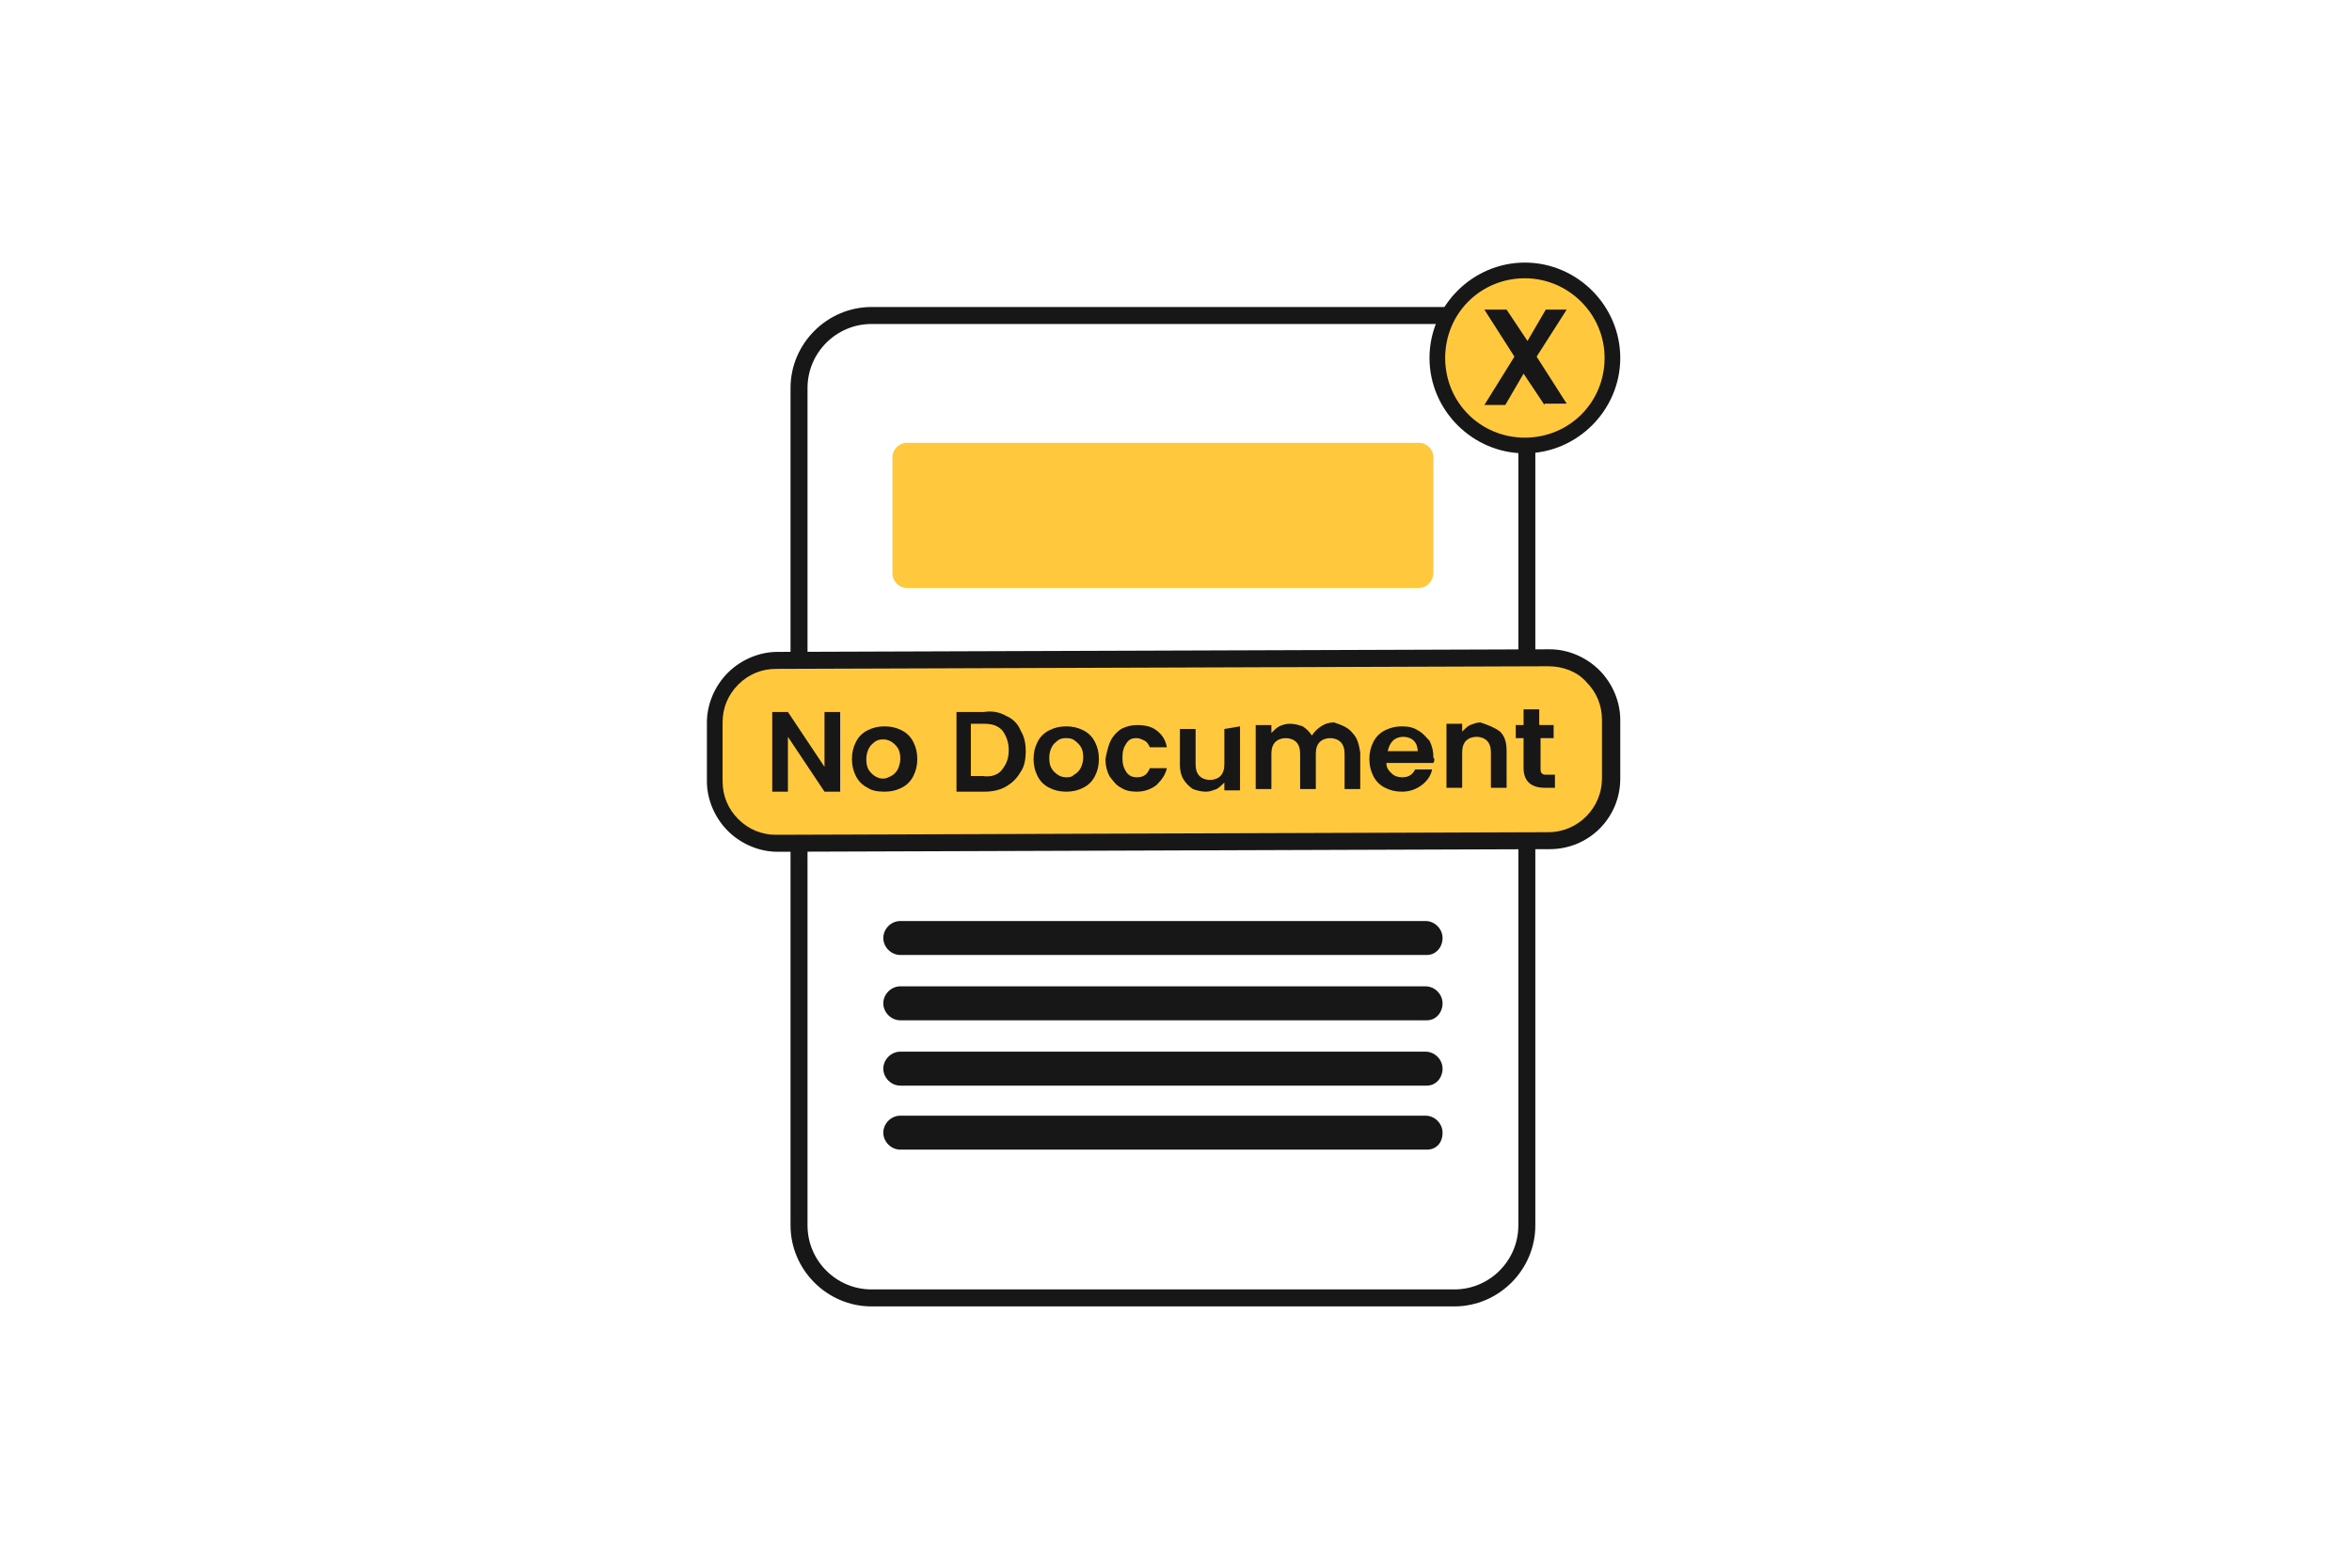 <?xml version="1.0" encoding="utf-8"?>
<!-- Generator: Adobe Illustrator 28.3.0, SVG Export Plug-In . SVG Version: 6.00 Build 0)  -->
<svg version="1.1" id="Layer_1" xmlns="http://www.w3.org/2000/svg" xmlns:xlink="http://www.w3.org/1999/xlink" x="0px" y="0px"
	 viewBox="0 0 180 120" style="enable-background:new 0 0 180 120;" xml:space="preserve">
<style type="text/css">
	.st0{fill:#171717;}
	.st1{fill-rule:evenodd;clip-rule:evenodd;fill:#FFC83D;}
	.st2{fill:#FFC83D;}
</style>
<g>
	<g>
		<path class="st0" d="M111.3,100H66.7c-3.4,0-6.2-2.8-6.2-6.2V29.7c0-3.4,2.8-6.2,6.2-6.2h44.6c3.4,0,6.2,2.8,6.2,6.2v64.1
			C117.5,97.2,114.7,100,111.3,100z M66.7,24.8c-2.7,0-4.9,2.2-4.9,4.9v64.1c0,2.7,2.2,4.9,4.9,4.9h44.6c2.7,0,4.9-2.2,4.9-4.9V29.7
			c0-2.7-2.2-4.9-4.9-4.9C111.3,24.8,66.7,24.8,66.7,24.8z"/>
	</g>
	<g>
		<g>
			<circle class="st1" cx="116.7" cy="27.3" r="6.7"/>
			<path class="st0" d="M116.7,34.7c-4,0-7.3-3.3-7.3-7.3s3.3-7.3,7.3-7.3s7.3,3.3,7.3,7.3S120.7,34.7,116.7,34.7z M116.7,21.3
				c-3.4,0-6.1,2.7-6.1,6.1s2.7,6.1,6.1,6.1s6.1-2.7,6.1-6.1S120,21.3,116.7,21.3z"/>
		</g>
	</g>
	<g>
		<g>
			<path class="st0" d="M118.2,31l-1.6-2.4l-1.4,2.4h-1.6l2.3-3.7l-2.3-3.6h1.7l1.6,2.4l1.4-2.4h1.6l-2.3,3.6l2.3,3.6h-1.7V31z"/>
		</g>
	</g>
	<g>
		<g>
			<path class="st0" d="M109.2,73.1H68.9c-0.7,0-1.3-0.6-1.3-1.3c0-0.7,0.6-1.3,1.3-1.3h40.2c0.7,0,1.3,0.6,1.3,1.3
				C110.4,72.5,109.9,73.1,109.2,73.1z"/>
		</g>
		<g>
			<path class="st0" d="M109.2,78.1H68.9c-0.7,0-1.3-0.6-1.3-1.3c0-0.7,0.6-1.3,1.3-1.3h40.2c0.7,0,1.3,0.6,1.3,1.3
				C110.4,77.5,109.9,78.1,109.2,78.1z"/>
		</g>
		<g>
			<path class="st0" d="M109.2,83.1H68.9c-0.7,0-1.3-0.6-1.3-1.3c0-0.7,0.6-1.3,1.3-1.3h40.2c0.7,0,1.3,0.6,1.3,1.3
				C110.4,82.5,109.9,83.1,109.2,83.1z"/>
		</g>
		<g>
			<path class="st0" d="M109.2,88H68.9c-0.7,0-1.3-0.6-1.3-1.3c0-0.7,0.6-1.3,1.3-1.3h40.2c0.7,0,1.3,0.6,1.3,1.3
				C110.4,87.5,109.9,88,109.2,88z"/>
		</g>
	</g>
	<g>
		<g>
			<path class="st2" d="M120.1,64.3L58,64.5c-1.6,0-2.8-1.3-2.9-2.8v-8.2c0-1.6,1.3-2.8,2.8-2.9l62.1-0.2c1.6,0,2.8,1.3,2.9,2.8v8.2
				C122.8,63,121.6,64.3,120.1,64.3z"/>
			<path class="st0" d="M59.5,65.2c-1.4,0-2.8-0.6-3.8-1.6s-1.6-2.4-1.6-3.8v-4.5c0-1.4,0.6-2.8,1.6-3.8s2.4-1.6,3.8-1.6l59.1-0.2
				l0,0c1.4,0,2.8,0.6,3.8,1.6s1.6,2.4,1.6,3.8v4.5c0,3-2.4,5.4-5.4,5.4L59.5,65.2L59.5,65.2z M118.5,51L118.5,51l-59.1,0.2
				c-1.1,0-2.1,0.4-2.9,1.2c-0.8,0.8-1.2,1.8-1.2,2.9v4.5c0,1.1,0.4,2.1,1.2,2.9c0.8,0.8,1.8,1.2,2.9,1.2l0,0l59.1-0.2
				c2.3,0,4.1-1.9,4.1-4.1v-4.5c0-1.1-0.4-2.1-1.2-2.9C120.7,51.4,119.6,51,118.5,51z"/>
		</g>
		<g>
			<g>
				<path class="st0" d="M64.3,60.6h-1.2l-2.8-4.2v4.2h-1.2v-6.1h1.2l2.8,4.2v-4.2h1.2V60.6z"/>
			</g>
			<g>
				<path class="st0" d="M66.4,60.3c-0.4-0.2-0.7-0.5-0.9-0.9c-0.2-0.4-0.3-0.8-0.3-1.3s0.1-0.9,0.3-1.3c0.2-0.4,0.5-0.7,0.9-0.9
					s0.8-0.3,1.3-0.3s0.9,0.1,1.3,0.3s0.7,0.5,0.9,0.9c0.2,0.4,0.3,0.8,0.3,1.3s-0.1,0.9-0.3,1.3c-0.2,0.4-0.5,0.7-0.9,0.9
					s-0.8,0.3-1.3,0.3C67.1,60.6,66.7,60.5,66.4,60.3z M68.2,59.4c0.2-0.1,0.4-0.3,0.5-0.5s0.2-0.5,0.2-0.8c0-0.5-0.1-0.8-0.4-1.1
					c-0.2-0.2-0.5-0.4-0.9-0.4S67,56.7,66.7,57c-0.2,0.2-0.4,0.6-0.4,1.1s0.1,0.8,0.4,1.1c0.2,0.2,0.5,0.4,0.9,0.4
					C67.8,59.6,68,59.5,68.2,59.4z"/>
			</g>
			<g>
				<path class="st0" d="M77,54.8c0.5,0.2,0.9,0.6,1.1,1.1c0.3,0.5,0.4,1,0.4,1.6s-0.1,1.2-0.4,1.6c-0.3,0.5-0.6,0.8-1.1,1.1
					s-1.1,0.4-1.7,0.4h-2.1v-6.1h2.1C75.9,54.4,76.5,54.5,77,54.8z M76.7,58.9c0.3-0.4,0.5-0.8,0.5-1.5c0-0.6-0.2-1.1-0.5-1.5
					c-0.4-0.4-0.8-0.5-1.5-0.5h-0.9v4h0.9C75.9,59.5,76.4,59.3,76.7,58.9z"/>
			</g>
			<g>
				<path class="st0" d="M80.3,60.3c-0.4-0.2-0.7-0.5-0.9-0.9c-0.2-0.4-0.3-0.8-0.3-1.3s0.1-0.9,0.3-1.3c0.2-0.4,0.5-0.7,0.9-0.9
					s0.8-0.3,1.3-0.3s0.9,0.1,1.3,0.3s0.7,0.5,0.9,0.9c0.2,0.4,0.3,0.8,0.3,1.3S84,59,83.8,59.4s-0.5,0.7-0.9,0.9s-0.8,0.3-1.3,0.3
					C81.1,60.6,80.7,60.5,80.3,60.3z M82.2,59.3c0.2-0.1,0.4-0.3,0.5-0.5s0.2-0.5,0.2-0.8c0-0.5-0.1-0.8-0.4-1.1s-0.5-0.4-0.9-0.4
					s-0.6,0.1-0.9,0.4c-0.2,0.2-0.4,0.6-0.4,1.1s0.1,0.8,0.4,1.1c0.2,0.2,0.5,0.4,0.9,0.4C81.8,59.5,82,59.5,82.2,59.3z"/>
			</g>
			<g>
				<path class="st0" d="M85,56.7c0.2-0.4,0.5-0.7,0.8-0.9c0.4-0.2,0.8-0.3,1.2-0.3c0.6,0,1.1,0.1,1.5,0.4c0.4,0.3,0.7,0.7,0.8,1.3
					H88c-0.1-0.2-0.2-0.4-0.4-0.5c-0.2-0.1-0.4-0.2-0.6-0.2c-0.4,0-0.6,0.1-0.8,0.4c-0.2,0.3-0.3,0.6-0.3,1.1s0.1,0.8,0.3,1.1
					c0.2,0.3,0.5,0.4,0.8,0.4c0.5,0,0.8-0.2,1-0.7h1.3c-0.1,0.5-0.4,0.9-0.8,1.3c-0.4,0.3-0.9,0.5-1.5,0.5c-0.5,0-0.9-0.1-1.2-0.3
					c-0.4-0.2-0.6-0.5-0.9-0.9c-0.2-0.4-0.3-0.8-0.3-1.3C84.7,57.6,84.8,57.1,85,56.7z"/>
			</g>
			<g>
				<path class="st0" d="M94.9,55.6v4.9h-1.2v-0.6c-0.2,0.2-0.4,0.4-0.6,0.5c-0.3,0.1-0.5,0.2-0.8,0.2c-0.4,0-0.7-0.1-1-0.2
					c-0.3-0.2-0.5-0.4-0.7-0.7s-0.3-0.7-0.3-1.1v-2.8h1.2v2.7c0,0.4,0.1,0.7,0.3,0.9c0.2,0.2,0.5,0.3,0.8,0.3s0.6-0.1,0.8-0.3
					c0.2-0.2,0.3-0.5,0.3-0.9v-2.7L94.9,55.6z"/>
			</g>
			<g>
				<path class="st0" d="M103.5,56.1c0.4,0.4,0.5,0.9,0.6,1.5v2.8h-1.2v-2.7c0-0.4-0.1-0.7-0.3-0.9c-0.2-0.2-0.5-0.3-0.8-0.3
					s-0.6,0.1-0.8,0.3s-0.3,0.5-0.3,0.9v2.7h-1.2v-2.7c0-0.4-0.1-0.7-0.3-0.9c-0.2-0.2-0.5-0.3-0.8-0.3s-0.6,0.1-0.8,0.3
					c-0.2,0.2-0.3,0.5-0.3,0.9v2.7h-1.2v-4.9h1.2v0.6c0.2-0.2,0.4-0.4,0.6-0.5s0.5-0.2,0.8-0.2c0.4,0,0.7,0.1,1,0.2
					c0.3,0.2,0.5,0.4,0.7,0.7c0.2-0.3,0.4-0.5,0.7-0.7c0.3-0.2,0.6-0.3,1-0.3C102.7,55.5,103.2,55.7,103.5,56.1z"/>
			</g>
			<g>
				<path class="st0" d="M109.7,58.4h-3.6c0,0.4,0.2,0.6,0.4,0.8c0.2,0.2,0.5,0.3,0.8,0.3c0.5,0,0.8-0.2,1-0.6h1.3
					c-0.1,0.5-0.4,0.9-0.8,1.2s-0.9,0.5-1.5,0.5c-0.5,0-0.9-0.1-1.3-0.3s-0.7-0.5-0.9-0.9c-0.2-0.4-0.3-0.8-0.3-1.3s0.1-0.9,0.3-1.3
					c0.2-0.4,0.5-0.7,0.9-0.9s0.8-0.3,1.3-0.3s0.9,0.1,1.2,0.3c0.4,0.2,0.6,0.5,0.9,0.8c0.2,0.4,0.3,0.8,0.3,1.3
					C109.8,58.1,109.8,58.2,109.7,58.4z M108.5,57.5c0-0.3-0.1-0.6-0.3-0.8c-0.2-0.2-0.5-0.3-0.8-0.3s-0.6,0.1-0.8,0.3
					c-0.2,0.2-0.3,0.4-0.4,0.8H108.5z"/>
			</g>
			<g>
				<path class="st0" d="M114.8,56c0.4,0.4,0.5,0.9,0.5,1.5v2.8h-1.2v-2.7c0-0.4-0.1-0.7-0.3-0.9c-0.2-0.2-0.5-0.3-0.8-0.3
					s-0.6,0.1-0.8,0.3c-0.2,0.2-0.3,0.5-0.3,0.9v2.7h-1.2v-4.9h1.2V56c0.2-0.2,0.4-0.4,0.6-0.5c0.3-0.1,0.5-0.2,0.8-0.2
					C113.9,55.5,114.4,55.7,114.8,56z"/>
			</g>
			<g>
				<path class="st0" d="M117.9,56.5v2.3c0,0.2,0,0.3,0.1,0.4c0.1,0.1,0.2,0.1,0.4,0.1h0.6v1h-0.8c-1,0-1.6-0.5-1.6-1.5v-2.3H116v-1
					h0.6v-1.2h1.2v1.2h1.1v1H117.9z"/>
			</g>
		</g>
	</g>
	<g>
		<path class="st2" d="M108.6,45H69.4c-0.6,0-1.1-0.5-1.1-1.1V35c0-0.6,0.5-1.1,1.1-1.1h39.2c0.6,0,1.1,0.5,1.1,1.1v8.8
			C109.7,44.5,109.2,45,108.6,45z"/>
	</g>
</g>
</svg>
